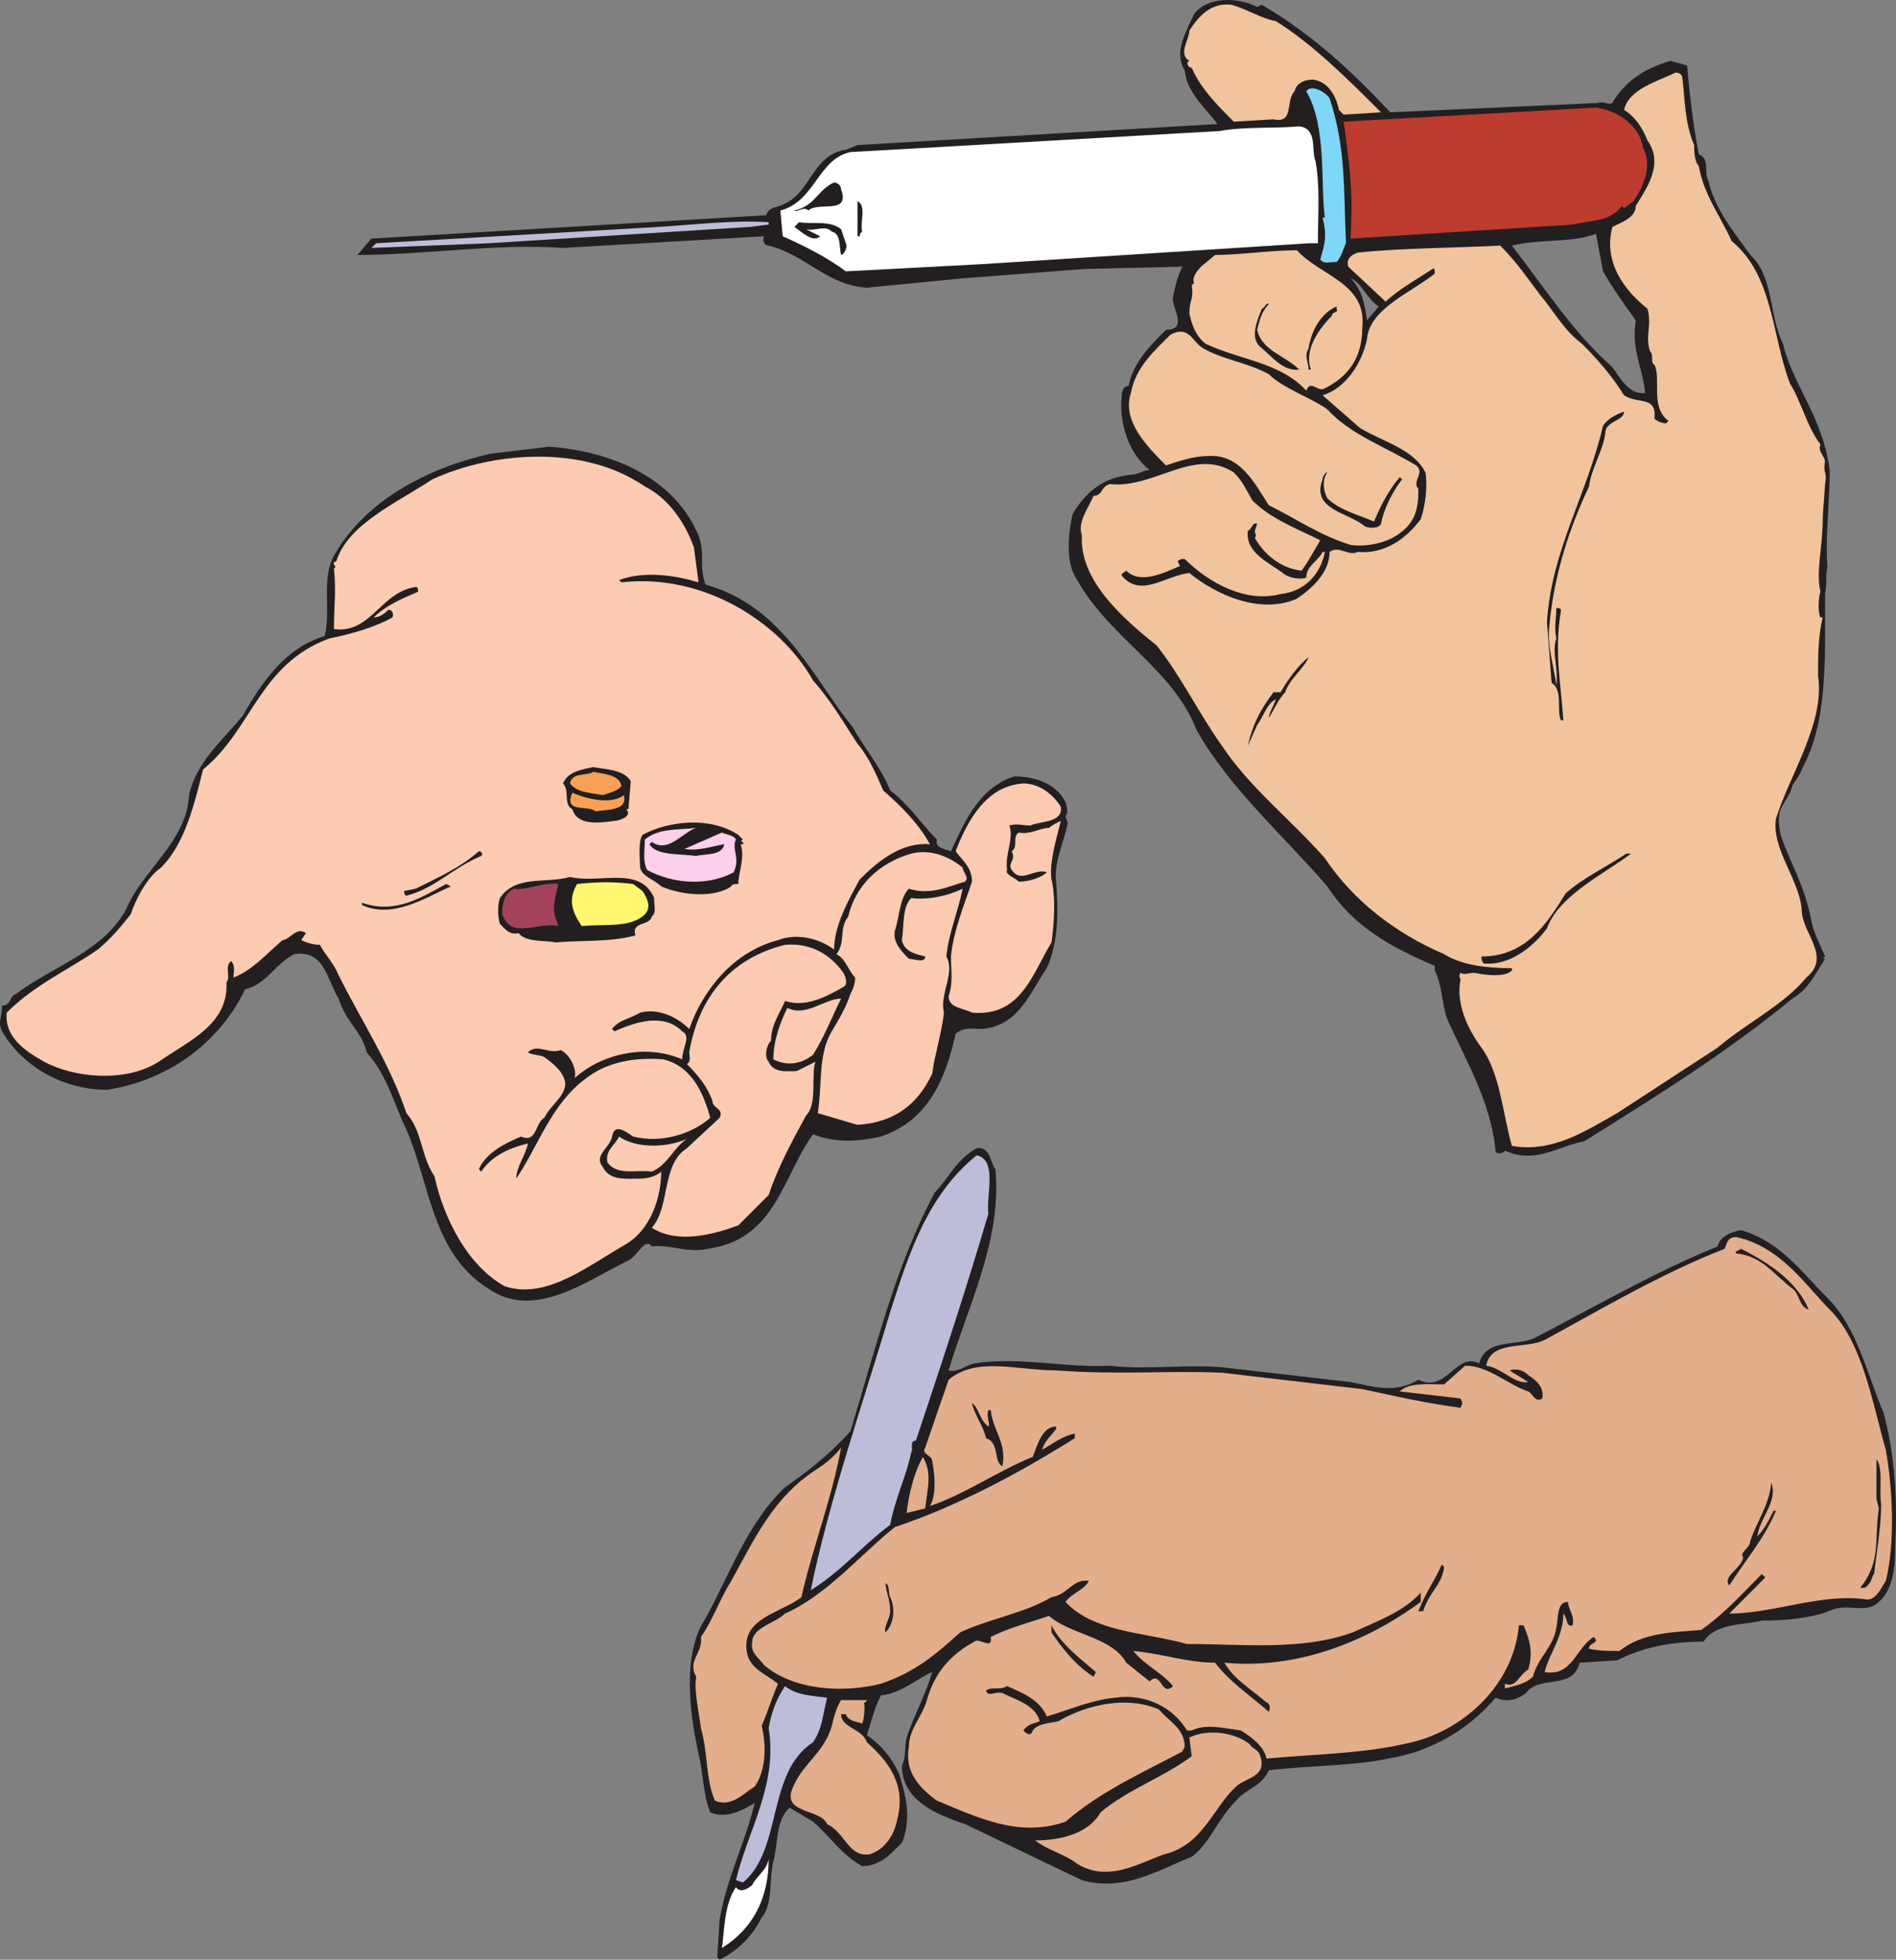 <svg xmlns="http://www.w3.org/2000/svg" width="608.428" height="628.524"><rect width="100%" height="100%" fill="#808080" stroke="none"/><path fill="#231f20" fill-rule="evenodd" d="m403.417 2.274 1.5-.75c16.5 9.75 28.5 21 41.25 34.5l66.75-3c1.5-.75 3 .75 4.5 0 3.75-6.75 10.5-11.25 18.75-13.5l5.25 1.5c.75 9.75 2.25 21 3.75 28.5 3.75 1.5 1.5 6 3 8.25 2.25 9.75 8.25 16.5 13.5 24 7.5 6.75 6 19.5 10.5 28.5 2.25 9.75 9 19.5 12 28.5 1.5 3.75 2.25 7.5 3 12 0 9.75-1.5 22.5-.75 30.75-.75 4.5 0 4.5-.75 9 0 22.5.75 41.25-7.5 56.25-.75 2.25-2.25 3.75-3 5.25-.75 3-2.25 4.5-3.75 7.5-.75 1.5-.75 5.25 0 8.25 3 9 7.5 15.75 9.75 27 .75 4.5 3 8.25 4.5 12l-.75.75h.75c-3 4.5-5.25 9.75-10.5 12.75-21 17.25-42.75 30.75-66.75 45.75-8.25 1.5-15.75 7.5-25.5 3 0 .75-3 1.5-3 0-1.5-15.75-9.75-29.25-15.75-42.75-1.5-5.25-1.5-10.5-3.75-15v-1.5c-14.25-6-26.25-12.75-34.5-25.5-13.5-15.75-31.5-31.5-42-50.25-7.5-19.5-27.75-29.25-38.25-48-3.75-5.25-3-14.25-1.5-21 3.75-6.75 9.75-12 18.75-12.75 2.25 0 3.75-1.5 6-1.5-6.75-5.25-9.75-15-9-23.25 0-.75 0-3.75 2.25-3.75 1.5-7.5 6.75-12.75 12-18 7.5 0 1.5-7.5 2.25-10.5.75-3.75 1.5-6.75 3-9.75l-31.5.75-39 3-30.75 3c-12.75-.75-19.5-10.5-31.5-13.5-.75 0-2.25-.75-1.5-3l-64.5 3.75c-21.75-1.5-44.25 2.25-66 2.25l4.5-5.25 126.75-7.5c.75-3 3.75-2.25 6-3.75 8.25-3.75 9-15.75 19.5-17.25l3.75-1.5 115.5-6.75c-3.75-5.25-9.75-9.75-10.5-17.25-3.75-6 .75-12.75 3-18 4.5-6 15-5.25 20.25-2.25m108.75 72.75c-8.25 3-18 1.5-27 3.75 10.5 13.5 19.5 27.75 32.25 39 2.25 3 5.25 9 10.5 8.25-.75-8.25-4.5-13.5-3-23.25-3.75-5.25-7.5-10.5-10.5-15.75-.75-3.75-1.5-8.25-2.25-12m-78.75 14.25c3.75 3.75 4.5 8.25 5.25 13.5l3.75-4.5c-3.75-2.25-5.25-7.5-9-9"/><path fill="#f1c49e" fill-rule="evenodd" d="M409.417 6.774c12 7.5 23.25 18.75 33.75 29.25l-12 .75-1.5-1.5c-.75-3.75-3-9-8.25-9.75-2.25 0-5.25.75-6 3.75-3 3 0 10.5-6.75 9l-12.75.75c-5.25-5.25-10.5-10.5-13.5-17.25-.75 0-2.25-1.5-.75-2.25-3.75-2.25 0-6.75 0-9.75 3-4.5 6.75-9 13.5-8.25 5.25 1.5 9.75 4.5 14.25 5.25m130.5 18.75c.75 6 .75 14.25 3.75 21 0 1.5 0 5.25 1.5 6.75 1.5 9 6.75 15.75 10.5 24 13.5 11.25 12.75 30 18.75 45.75 3.75 6 5.25 13.5 9.75 19.5-.75 2.25.75 3 1.5 5.25-.75 4.5.75 3 0 7.5 0 .75-.75 9-.75 11.25 0 9-2.25 16.5-.75 23.25-.75 2.25-.75 6.75 0 8.25h.75c-1.5 6-1.5 12.75-1.5 18.75 2.25 15-9 31.5-13.5 45.75-1.5 9.75 7.5 19.5 8.25 29.25 0 7.5 9.75 15 1.5 21.75-7.5 9-18.75 14.25-28.5 22.5l-32.25 21c-10.5 6-21 12.75-33.75 10.5-3-10.5-3.75-23.25-9.75-31.5-4.5-6-8.25-14.25-6.75-21.75 0-.75-.75-.75 0-2.25 1.5.75 2.25 0 4.5 0 3.75.75 9.75 1.5 12-.75v-.75c-7.5 0-15.75-.75-21.75-4.5-15.75-6.75-29.25-17.25-38.25-30.75-11.25-12.75-24-22.5-33-36-7.5-10.5-12.75-21.75-21-32.25-11.25-9-24.75-21-24-35.25-1.5-4.5 2.25-9 3.75-12.75 3 0 2.25-3 5.25-3.75 14.25 1.5 27-12 39.75-3.75 3 3 3.75 5.25 6 9 6 6 14.25 9 21.75 12.75-2.25 3.75-3.75 6.75-6 9.75-6.75-.75-12-5.25-15-10.5.75-.75 0-1.5 0-2.25l.75-2.25c-1.5-.75-1.5 1.5-3 2.25-.75 6.75 6 9.75 11.25 13.5 1.5 1.5 5.25 2.25 7.5 1.5 0-3.75 3.75-5.25 5.25-8.25h.75c-1.5 7.5-6.75 12.75-14.25 13.5-11.25 3-23.25-3.75-30.75-11.25-.75 0-1.5 0-2.25.75l.75 1.5c-5.25 2.25-12.75 6-17.25 1.5-.75.75-1.5.75-1.5 1.5 6 7.5 14.25 0 21.75-.75 8.25 6.75 22.5 13.5 34.5 8.25 4.5-3 10.5-8.25 10.5-15 3-2.25 6 1.5 9 0 9 .75 15.75-4.5 20.25-10.5 1.5-4.5 2.25-10.5 1.5-15-3.75-7.5-13.5-9.75-21-14.25l-12-10.5c7.5-2.25 12.75-10.5 14.25-18 .75-9.75 14.25-15 21.75-21 0-.75 0-2.25-.75-1.5-4.5 3-11.25 6.75-15 10.5l-12-11.25c-.75-2.25.75-3.75 3-4.5 14.25-1.5 31.5-1.5 45.75-2.25 5.25 5.25 8.25 9.75 12.75 15.75 4.5 5.25 7.5 11.25 13.5 15.75 5.25 5.25 9.75 10.5 13.5 16.5 4.5 3 10.5 0 9.75 7.5.75.75 2.25 1.5 3.75 1.5l.75-.75c-6-4.5-2.25-13.5-4.5-18-1.5-.75 0-3-1.5-4.5-1.5-5.25.75-8.25-.75-13.5-7.5-6-14.25-15-11.25-26.25 3-1.5 7.5-3 7.5-6.75 3.75-6 9-13.5 3.75-21-1.5-3.75-3.75-7.5-7.5-9.75 1.5-6.75 10.5-9 16.5-12 1.5 0 2.25.75 2.25 2.25"/><path fill="#7fd6f7" fill-rule="evenodd" d="M426.667 31.524c5.25 15.75 4.5 29.25 5.25 46.5-.75 1.5-1.5 4.5-3 6-3 0-3.75.75-5.25-.75 1.5-5.25 2.25-7.5.75-13.5h.75c-1.5-9.75.75-29.25-6-40.5 1.5-2.25 6 0 7.5 2.25"/><path fill="#be3b2f" fill-rule="evenodd" d="M527.167 47.274c3 5.25.75 12-3 17.25l-3 2.25-.75-.75c-3.75 5.25-9.75 4.5-15.75 6l-71.25 4.5c.75-14.25 0-21.75-2.25-37.5l81-4.5c6.75.75 14.25 6 15 12.75"/><path fill="#fff" fill-rule="evenodd" d="M422.167 51.774c1.5 8.25.75 17.25.75 26.25h-3l-105.75 6.75-42.75 2.25c-6-4.5-13.5-8.25-20.25-11.25l-.75-8.25c11.25-3 12-16.5 22.5-18.75l118.5-6.75c8.25-1.5 17.25-.75 25.5-1.5 6 .75 3.75 7.5 5.25 11.25"/><path fill="#231f20" fill-rule="evenodd" d="M269.917 60.774c3 8.25-7.5 3.75-10.5 6.75-1.5-1.5-3.75.75-4.5 0 6.75-1.5 7.5-6.75 12.75-9 .75 0 2.25.75 2.25 2.25m6.75 13.5c-.75.75-.75.75-.75 1.5h-.75v-11.25c3 1.5.75 6.75 1.5 9.75"/><path fill="#bebdd9" fill-rule="evenodd" d="m246.667 72.024-6 .75-84 5.25-37.5 1.5 1.5-1.5 90.75-5.25c12-.75 24-2.25 35.25-1.5v.75"/><path fill="#231f20" fill-rule="evenodd" d="m269.917 73.524 1.5 4.5c.75 1.5-.75 3.75-1.5 3.75-.75-3 0-6.75-3-7.5-2.25-2.25-5.25 0-8.25-.75l4.5 2.25c-2.25 2.25-6-1.5-8.25-3l1.5-1.5c4.5.75 9.75-.75 13.5 2.25"/><path fill="#f1c49e" fill-rule="evenodd" d="M416.167 80.274c7.5 8.25 22.5 10.5 21 24.75 0 9.75-4.5 15.75-12 19.5-2.25 1.5-4.5-3-6 .75-8.25-9-21-9.75-32.25-15-3-2.25-4.5-6-5.25-9.75 0-4.5 1.5-4.5.75-9l.75-.75c-.75-1.5.75-3.75 2.25-5.25l4.5-3.75c8.25 0 17.25-1.5 26.25-1.5"/><path fill="#231f20" fill-rule="evenodd" d="M407.167 97.524c-2.25 2.25-3 5.25-3.75 8.25 1.5 6.75 9 8.25 13.5 12.75-5.25.75-9-4.5-12.75-7.5-3-3-.75-8.25.75-12 .75 0 1.5-2.25 2.25-1.5m21.75 1.5c.75 1.5-1.5.75-1.5 2.25-4.5 4.5-9 11.25-6.75 17.25h-.75c0-2.25-1.5-4.5 0-6.75.75-5.25 3.75-11.25 9-13.5v.75"/><path fill="#f1c49e" fill-rule="evenodd" d="M386.167 111.774c6.75 3.75 14.25 4.5 21 8.25 4.5 4.5 13.5 7.5 18.75 11.25 7.5 8.25 18.75 12 28.5 18 3 2.25-1.5 5.25.75 7.5 0 6-.75 10.5-6 14.25-3.75 3-10.5 4.5-15.75 3.75-9.75-3-17.25-8.25-26.25-12.75-4.5-6.75-9-16.5-19.5-15.75-4.5 0-9 1.5-13.5 3-6-6-14.25-14.25-11.25-23.25 1.5-8.25 7.5-13.5 12.75-18.75 6-3 6.75 2.25 10.5 4.5"/><path fill="#231f20" fill-rule="evenodd" d="M521.167 132.024c0 3-6 3-6 6.75-.75 6-4.5 11.25-5.25 17.25-6 12.75-11.25 27.75-12.75 45-.75 6 1.5 12.75 2.25 18.75.75-5.25-1.5-10.5 0-15-.75-3.75 0-6 0-9.75.75 0 1.5 0 1.5.75-2.25 13.5 0 23.25.75 35.25h-.75c-1.5-3 .75-9.75-3-12l-1.5-19.5c1.5-23.25 12.75-40.5 18-63 1.5-2.25 4.5-3.75 6.75-4.5m-178.5 132-.75-2.25c.75-.75.75-2.25 0-4.5-3-6-9.75-8.25-16.5-8.25-11.25 3.75-15.75 14.25-20.25 24-1.5-.75-5.25-.75-4.5-3.75-5.25-5.25-9-11.25-15-15.75-3-7.5-8.25-13.5-12-20.25-12.75-15.75-22.5-39-47.25-45.75-2.25-6 0-9.75-2.25-15.75-7.5-18-27-27-48-28.5l-18.75 2.25c-20.25 4.5-39.75 15-49.5 31.5-5.25 7.5-1.5 18.75-3.75 27-12.75 3.75-20.25 15-26.25 25.5-6.75 8.25-15 15-17.25 25.5-.75 15-15 24-20.25 36.75-7.5 13.5-23.25 18-35.25 27-2.25.75-1.5 3.75-4.5 3.75 0 3.75-1.5 5.25 0 8.25 6 10.5 18.75 18.75 33.75 18.75 19.5-3 36-15 44.25-32.25 6.75-1.5 9.75-8.25 15.75-11.25 9.75-1.5 10.5 8.25 14.25 14.25 2.25 7.5 7.5 10.5 9 17.25 6.75 7.5 9 17.25 12.75 24.75 7.5 17.25 8.25 39.75 26.25 51 15 10.5 32.25-3 45-9 3-1.5 5.25-7.5 7.5-4.5 6-.75 11.25 2.25 18 .75 21.75-3 24-23.25 33.75-36.75 7.5 3 15 2.25 21.75.75 15.75-5.25 21-19.5 24-33 3-2.25 5.25-1.5 8.25-1.5 12-.75 15.75-12 21-19.5 3.75-8.25 3.75-18 3-27.75-.75-6 2.25-12 3.75-18.75"/><path fill="#fccbb2" fill-rule="evenodd" d="M337.417 302.274c-6 9.75-9.75 24-25.5 22.5-3-1.5-7.5-1.5-7.5-5.25 1.5-4.5.75-8.25.75-12.75.75-8.25 4.5-17.25 6.75-24 0-4.5-3-6.75-5.25-9.75 3.75-9.75 9.75-21 21.75-21.75 5.25 0 9.75 3.75 12 7.5.75 5.25-6.75 4.5-9.75 6-2.25 0-4.5-.75-6.75 0 1.5 4.5-1.5 9-.75 14.25-.75 1.5 2.25 2.25 3.75 3.75 3.75 0 7.5-1.5 9-3-3.75-1.5-8.25 3.75-11.25-.75-1.5-2.25 1.5-3 0-6 2.25-1.5 0-4.5 2.25-6 3.75.75 6.75-1.5 9.75-1.5.75-.75 2.25-1.5 3.75-2.25-1.5 6-3.75 13.5-3 18.75 1.5 6 .75 15 0 20.25m-114.75-126.75 1.5 11.25c-7.5-2.25-17.25-3.75-25.5-.75l.75.75c26.25-3 51 12.75 61.5 31.5 6 6.75 9.75 13.5 14.25 20.25 3.75 4.5 6 9.75 8.25 15 6 5.25 11.25 10.5 15 17.25-9-.75-16.5 5.25-22.5 11.25-3.75 6.75-8.25 15-8.25 22.5-5.25-3.75-12-5.25-18-3-14.25 3.75-24 15.75-28.5 28.5-3.75-3.75-9.75-6.75-15.75-5.25-3.75 2.25-6.75 2.25-9 5.25l.75.75c6.75-3 15.75-6 21.75 0 3 1.5 0 5.25 0 9-12-5.25-26.25-1.5-34.5 6 .75-3-1.5-7.5-4.5-9-3.75 1.5-7.5-2.25-10.5.75.75.75 3.75.75 5.25 1.5 3 2.25 6 4.5 6.75 8.25 0 4.5-4.5 6.75-6.75 11.25-3 1.5-2.25 8.25-7.5 6-5.25 2.25-11.25 5.25-13.5 10.5l.75.75c3-4.5 8.25-7.5 15-9-.75 3.75-3.75 7.5-3.75 11.25 7.5-11.25 11.25-24 22.5-32.25 6.75-5.25 15.75-6.75 24.75-6 9 2.25 12.75 10.5 15 18.75-6 5.25-15.75 8.25-24.75 6-2.25-1.5-6-4.5-6.75 0-.75 3.75-6 6-3 9.75 2.25 4.5 7.5 3.75 12 3.75 2.25 0 5.25-.75 6.75-2.25 0 9-3.75 18.75-11.25 23.25-12 6.75-25.5 18-39 13.5-12-6.75-19.5-21.75-22.5-35.25-4.5-6.75-3.75-14.25-9-20.25-5.25-15.75-14.25-29.25-21.75-44.25-1.5-3.75-4.5-6.75-6-9.75-2.25 0-4.5-.75-6-1.5l1.5-2.25c-3-2.25-5.25 2.25-7.5 2.25-5.25 4.5-9.75 9.75-15.75 12 0-1.5.75-3.75-.75-5.25-2.25 1.5 0 5.25-1.5 6.75.75 13.5-12 18.75-21.75 25.5-10.5 6.75-27 5.25-36.75 0-6.75-3.75-12.75-8.25-12-15.75 9-9 19.5-13.5 29.25-20.25 4.5-3.75 7.5-7.5 10.5-11.25 1.5-4.5 5.25-12 9.75-15 7.5-7.5 10.5-19.5 13.5-31.5 15.75-12.75 18-33.75 40.5-42 7.5-1.5 15-3.75 20.25-6.75.75-1.5-.75-3-1.5-2.25-1.5 1.5-3 2.25-4.5 2.25 3.75-3.75 9-6 14.25-8.25 0-.75 0-1.5-.75-1.5-11.25 1.5-14.25 15-26.25 13.5 0-7.5.75-12 0-19.5 1.5-.75-1.5-1.5.75-2.25 3.75-12 19.5-18.75 30.75-26.25 19.5-9 48.75-11.25 68.25 2.25 7.5 3.75 12.75 11.25 15.75 19.5"/><path fill="#231f20" fill-rule="evenodd" d="M425.917 151.524c-1.5 2.25-1.5 5.25 0 8.25 3.75 3.75 9.75 5.25 15 7.5 2.25-5.25 4.5-9.75 8.25-14.25l.75.75c-3 3.75-6 9.75-6.75 14.25-.75 1.5-3.75 1.5-5.25.75-5.25-4.5-17.25-5.25-13.5-15 0-.75.75-2.25 1.5-2.25m-6 59.25c-1.5 3.75-6 6.75-7.5 11.25-2.25 2.25-3.75 6-5.25 8.25 0-1.5 1.5-3.75 2.25-6-3 1.5-3.75 5.25-6 8.25l-3 6.75c1.5-6.75 3.75-11.25 8.25-17.25h2.25c2.25-3.75 5.25-8.25 9-11.25m-217.5 39.75-.75 9h-.75c2.25 2.25-2.25 3.75-3.75 3.75-5.25.75-12 1.5-13.5-3.75-3-1.5-.75-6-3-8.25 1.5-3.75 6-4.5 9.75-5.25 3.75.75 9.75.75 12 4.5"/><path fill="#f8a056" fill-rule="evenodd" d="M199.417 252.024c-.75 1.5-3.75 2.25-6 3-3.75-.75-8.25-.75-10.5-3.75.75-3.75 5.25-2.25 7.5-3.75 3 .75 8.25.75 9 4.5"/><path fill="#f8a056" fill-rule="evenodd" d="M200.167 255.024c1.5 5.25-6 4.5-9 5.25-2.25-2.25-10.5.75-7.5-6 5.25 2.25 12.75 3.75 16.5.75"/><path fill="#231f20" fill-rule="evenodd" d="M238.417 269.274c-1.5.75.75.75 0 1.5h-.75c1.5 4.5-.75 9-.75 12.75-.75 0-2.25 0-2.25.75-5.25 3.75-15.75 3-22.5 0-2.25-2.25-6-3-6.75-6 0-2.25-.75-8.25.75-10.5 8.25-4.5 21.75-6 30.75 0l1.5 1.5"/><path fill="#fccfea" fill-rule="evenodd" d="M223.417 265.524c-4.5 1.5-9 8.25-14.25 4.5l-.75.75c2.25 3.75 9.75 3 15 3.75 3-.75 8.25 0 9-3.75-4.5.75-8.25 2.25-12.75 1.5l12-5.25c1.5.75 3.75.75 4.5 2.25-1.5 3 1.5 6-.75 10.5-8.25 4.5-19.5 3.75-27.75-.75-1.5-3-.75-6-.75-9.75 4.5-3.75 10.5-3 16.5-3.75"/><path fill="#231f20" fill-rule="evenodd" d="M154.417 274.524c-9 3.75-15 10.5-24 12.75-.75 0-.75-1.5-.75-1.5l3.75-.75c7.5-3.75 14.25-6.75 20.25-12 .75 0 1.5.75.75 1.5"/><path fill="#fccbb2" fill-rule="evenodd" d="M308.917 278.274c0 1.5 2.25 3 .75 4.5-5.25 1.5-11.25 4.5-18 2.25-3 3-3 9-4.5 13.5-.75 3.75 2.25 6.75 4.5 9 1.5 0 5.25 1.5 5.25-.75-3-.75-6.75-1.5-7.5-5.25.75-4.5 0-10.5 3-13.5 5.25.75 12-.75 16.5-3-1.5 7.5-4.5 14.25-5.25 21.75 3 5.25-2.25 12-.75 18-.75 6.75-3 13.5-3.75 19.5-4.5 9.75-12 15.75-24 16.5l-12.75-3.75c1.5-9 0-18.75 4.5-26.25 2.25-3.75 4.5-7.5 6-12 .75-1.5 1.5-3 1.5-5.25-2.25-2.25-3-6-6-7.5 3-3.75.75-8.25 3.75-12 2.25-9.75 9.75-17.25 20.25-20.25 6-1.5 12 .75 16.5 4.5"/><path fill="#231f20" fill-rule="evenodd" d="M523.417 273.774c-9 6.75-23.25 13.5-27 24-4.5 6-12 12-20.25 11.25-.75-.75-.75-1.5-.75-2.25 14.25 0 21-10.5 27-20.25 6-5.25 12.75-8.25 19.5-12.75h1.5m-313.5 14.25c0 3 .75 4.5-.75 6-.75 3-6.75 1.5-5.25 6-8.25 2.25-18 1.5-25.5 2.25-3.75-.75-9.75 0-12-3-3 .75-4.5-1.5-6-3-.75-2.25-.75-6 0-8.25 5.25-7.5 14.25-4.5 22.5-6.75 9.75 2.25 22.5-3.75 27 6.75m-65.25-3.75c-8.25 3.75-18.75 10.5-28.5 6v-.75c10.5 3.75 18.75-1.5 27-6l1.5.75"/><path fill="#fff870" fill-rule="evenodd" d="M206.167 285.774c1.5 2.25 3 5.25.75 7.5-4.5 4.5-13.5 3-20.25 3.75-3-4.5-4.5-8.25-1.5-13.5 6.75-.75 12-.75 18 0l3 2.25"/><path fill="#a4425c" fill-rule="evenodd" d="M179.167 283.524c-.75 3.75-2.25 7.5-.75 11.25l.75 2.25c-6.75-1.5-15 4.5-18-3.75 0-3.75.75-6.75 3.75-8.25 3.75.75 9.75-2.25 14.25-1.5"/><path fill="#fccbb2" fill-rule="evenodd" d="M270.667 312.024c.75 1.5 1.5 3.75 0 4.5-5.25 3-12 6.75-18.75 4.5-1.5 3.75-4.5 7.5-4.5 12.75-1.5 1.5-2.25 5.25-.75 6.75 1.5 3.75 6 3 9 3l6-3c-1.5 4.5.75 13.5-3 17.25-4.5 8.25-9 16.5-12 25.5l-9.75 9.75c-8.25 3-19.5 6-27.75.75 6-6.75 3-20.25 11.25-25.5l10.5-9.75c1.5-3-2.25-3-2.25-5.25-1.5-4.5-4.5-8.25-8.25-12 1.5-.75.75-3 .75-3.75 3-17.25 12.75-30 30.75-34.5 9-.75 15 3.75 18.75 9"/><path fill="#fccbb2" fill-rule="evenodd" d="M269.917 320.274c-3 6-5.25 12-9 18-3.75 3-8.25 3.75-12.75 1.5 0-6 2.25-12 4.5-16.5 6 3 12-3 17.25-3m-49.5 45c-4.5 3-6 8.25-11.25 10.5-4.5-.75-11.25 1.5-14.25-3-.75-3.75 2.25-5.25 3.75-8.25 5.25 3.75 15 3.75 21.75.75"/><path fill="#231f20" fill-rule="evenodd" d="M319.417 375.024c2.25 22.5-9 44.25-15 64.5 3 .75 5.25-1.5 8.25-2.25 15-2.25 28.5 1.5 43.5.75 12 1.5 26.25-.75 38.25.75l39 4.5c7.5 1.5 14.25 3.75 21.75-.75 9 4.5 12-9 19.5-5.25 2.25-8.25 12-5.25 18-8.25 18.75-9.75 39.75-21.75 58.5-29.25.75-3 3.75-4.5 7.5-5.25 12.75 3.75 19.5 13.5 27.75 21.75 9.75 9.75 12.75 24.75 18 36.75 3.75 14.25 4.5 27.75 3.75 43.5 0 6-.75 13.5-5.25 17.25-3.75 3.75-9 .75-14.25 2.25-6.75 3-15.75 3.75-23.25 3.75-6 1.5-15 .75-18.75 6.75-9.75 0-18.75 1.5-27.75 6l-12 .75c-2.25 9-12.75 3.75-17.25 9.75-3 2.25-6 3-9.75 1.5-8.25 9.75-20.25 17.25-34.5 19.5-9.75 2.25-25.5 2.25-38.25 3.75-2.25 5.25-7.5 6-10.5 9.75-6 6-8.25 13.5-14.25 18-11.25 4.5-21.75 11.25-35.25 7.5l-37.5-18c-9-3-20.25-7.5-20.25-18.75 1.5-3 .75-6 1.5-9 2.25-6.75 6-13.5 8.25-21-5.25 2.25-9.75 6.75-16.5 7.5-2.25 4.5-3 8.25-4.5 12.75 4.5 3 8.25 7.5 10.5 12.75 1.5 5.25 3 10.5 2.25 15.75 0 1.5-.75 4.5-1.5 6-3 3-6.75 7.5-12.75 7.5-6.75-3.75-10.5-9.75-15.75-14.25l-7.5-4.5c-4.5 3.75-3.75 12-5.25 17.25-1.5 6 0 13.5-3.75 18-3 6-7.5 10.5-13.5 13.5l-.75-.75.75-12c2.25-13.5 8.25-24.75 11.25-37.5-3.75 2.25-9 5.25-14.25 3-2.25-5.25-2.25-12.75-3.75-18.75-3-13.5-5.25-32.25 2.25-43.5 7.5-13.5 13.5-30.75 25.5-42 7.5-5.25 14.25-10.5 21-18 8.25-27 14.25-52.5 27-76.5 4.5-4.5 6.75-10.5 13.5-14.25 4.5-.75 4.5 5.25 6 6.75"/><path fill="#bebdd9" fill-rule="evenodd" d="M317.167 389.274c-7.5 25.5-15 48-23.25 72.75-2.25 0-.75 3-1.5 3.75-1.5 7.5-5.25 15-6.75 23.25-9 6.75-15.75 15-25.5 21 6-29.25 17.25-61.5 25.5-89.25 6-18.75 12-37.5 27.75-50.25 6.75 1.5 3 12.75 3.75 18.75"/><path fill="#e3ae8c" fill-rule="evenodd" d="M587.167 420.024c10.5 10.5 13.5 29.25 18 45 2.25 12.75 3 30 0 42-1.5 2.25-3 6-6 6-14.25-2.25-30 4.5-44.25 4.5l11.25-11.25c.75-.75-.75-.75-.75-1.5-6.75 6.75-12 12.75-19.5 18-9 .75-18.75.75-26.25 6.75-3 0-6.75 0-9.75-.75 0-2.25 3.75-1.5 1.5-3.75-6 3.75-6.75 12.75-15.75 11.25 1.5-6 6-11.25 6-18.75 1.5 1.5.75 4.5 3 3.75.75-3-1.5-5.25-1.5-7.5-3.75 0-3 5.25-3.75 8.25-.75 6-6 9.75-7.5 15.75-2.25 2.25-6 3-9 3.75v-1.5c3.75 1.5 4.5-3 7.5-4.5 1.5-5.25.75-9-1.5-14.25h-1.5c-1.5 17.25-15 31.5-31.5 36.75-15.75 4.5-33.75 4.5-49.5 6-.75-3.75-4.5-6.75-8.25-9-5.25-.75-11.25-2.25-15.75 0h-1.5c-4.5-7.5-13.5-12-23.25-10.5-7.5.75-14.25 3.75-21.75 6-2.25-5.25-7.5-7.5-12.75-9.75-2.25 1.5-5.25 0-6.75 1.5.75 2.25 3 0 5.25.75 4.5 2.25 10.5 3.75 12 9-1.5.75-3.75.75-5.25 3 .75.75 2.25 2.25 3 0 1.5-2.25 5.25-2.25 8.25-3 9-5.25 21.75-8.25 32.25-3.75 3 3.75 8.25 6 8.25 12l-.75 1.5c-12.75 6.75-26.25 12.75-37.5 22.5-15 5.25-28.5-1.5-41.25-6.75-5.25-3.75-10.5-9-9-17.25 0-6 4.5-9.75 6-15.75 2.25-7.5 6.75-13.5 15-18 1.5-1.5 6 3 5.25-1.5 6-3 12-4.5 18.75-6.75 6.75 6 20.25 6.75 24.75 15l7.5 6c3.75-3.75 3.75 5.25 7.5 1.5-3.75-4.5-8.25-6-12.75-11.25 9 .75 17.25 3.75 26.25 3.75 4.5 6 11.25 10.5 17.25 15.75.75-1.5 0-3-.75-3-5.25-4.5-10.5-7.5-13.5-12.75 23.25 2.25 45.75-6.75 63-19.5v-3c-5.25 6-13.5 9-21.75 12.75-16.5 6-35.25 3.75-53.25 3.75-13.5-3.75-30-3.75-39-13.5 2.25-3 6-3.75 7.5-6.75-5.25-.75-6.75 4.5-12 5.25-9 5.25-19.5 6.75-29.25 11.25-7.5 6.75-14.25 12.75-25.5 16.5-12 3-27.75 2.25-37.5-6-1.5-2.25-4.5-3.75-3.75-7.5 0-4.5 7.5-6 10.5-9 13.5-6 24-18.75 35.25-27.75 20.25-6.75 39.75-17.25 57.75-28.5v-1.5c-3.75.75-6.75 3-10.5 5.25.75-3 3-4.5 4.5-6.75v-.75c-4.5 0-6 6-7.5 9.75-11.25 4.5-21.75 12-33 15.75 2.25-3.75 1.5-10.5.75-14.25 0-2.25-3.75-2.25-2.25-4.5l7.5-21.75c9-7.5 21.75-3 34.5-3 19.5 1.5 36 0 53.25.75l45 5.25c10.5 2.25 20.25 4.5 31.5 6 .75-1.5.75-1.5 0-3l-19.5-2.25c3-3 9.75-2.25 14.25-2.25l6.75-6c7.5 0 13.5 6 20.25 8.25 1.5.75 2.25 3.75 4.5 2.25.75-3.75-2.25-6-4.5-7.5-1.5-1.5-3.75-2.25-6-1.5 2.25 1.5 3.75 2.25 6 3.75-4.5.75-8.25-4.5-13.5-5.25 1.5-8.25 12.75-5.25 18.75-8.25 18-9.75 36.75-21 57.75-29.25.75-1.5.75-3.75 3.75-3.75 14.25 3 22.5 15.75 30 23.25"/><path fill="#231f20" fill-rule="evenodd" d="M580.417 420.024c-3-.75-3-5.25-5.25-6.75-6-4.5-9.75-10.5-18-11.25-.75-.75.75-.75 1.5-1.5 9 4.5 18 10.5 21.75 19.5m-263.25 37.5c.75-.75-.75-3 0-5.25h.75c.75 6.75 5.25 10.5 3.75 18-3-1.5-.75-7.5-5.25-9-.75-3.75-3.75-7.5-4.5-11.25 2.25 1.5 2.25 5.25 5.25 7.5"/><path fill="#e3ae8c" fill-rule="evenodd" d="M257.167 512.274c-6.75 5.25-20.25 6.75-17.25 18.75 1.5 4.5 6 6 9.75 9-2.25 5.25-3 8.25-5.25 13.5 1.5 6 1.5 14.25-2.25 19.5-3.75 2.25-7.5 6.75-12.75 4.5-3-6.75-2.25-15.75-4.5-23.25-.75-6-2.25-12-1.5-16.5-3-5.25 2.25-7.5 1.5-12.75 3.75-5.25 6-12 9.75-18 7.5-13.5 13.5-27 27.75-36 2.25-1.5 5.25-3.75 7.5-6.75-3 16.5-9 31.5-12.75 48m39.75-28.5-6 1.5c.75-6 2.25-12.75 5.25-18 3 5.25 1.5 9.75.75 16.5"/><path fill="#231f20" fill-rule="evenodd" d="M603.667 482.274c0 7.5-1.5 15.75-2.25 22.5-.75.75-.75 2.25-1.5 3s-.75 1.5-2.25 1.5h-.75c6.75-8.25 4.5-15 6-25.5l-.75-3v-12.75c2.25 3 .75 9.75 1.5 14.25m-39.75 10.5c2.25-2.25 3.75-5.25 5.25-8.25h.75c-3.75 9-9.75 15.75-15 24-2.25-3 3.75-5.25 4.5-9-1.5-1.5 2.25-3 2.25-5.25 2.25-6.75 6-11.25 6.75-18.75 2.25 6-3.75 11.25-4.5 17.25m-100.5 9.75c-.75 6-4.5 7.5-6.75 14.25h-1.5c2.25-6 5.25-9.75 7.5-15l.75.75m-177.75 9.75c1.5 3 1.5 8.25-1.5 11.25-.75-1.5 1.5-4.5 1.5-6.75 0-3.75-1.5-6.75-1.5-9 1.5.75.75 3 1.5 4.5m66 24-.75 1.5c-6-3.75-10.5-9.75-13.5-14.25v-2.25c3 6 9 10.5 14.25 15"/><path fill="#bebdd9" fill-rule="evenodd" d="M265.417 544.524c-1.5 6-1.5 9.75-4.5 14.25-15 9.75-9.75 34.5-22.5 45l-2.25-.75c3.75-15.75 13.5-30.75 10.5-48.75.75-4.5 2.25-9 5.25-13.5 3.75 3 8.25 3 13.5 3.75"/><path fill="#e3ae8c" fill-rule="evenodd" d="M278.167 545.274c0 .75-1.5.75-.75 1.5 0 .75 0 4.5-.75 6-2.25-.75-4.5-.75-5.25-3h-1.5c0 4.5 6.75 4.5 8.25 9 6.75 6 12.75 13.5 9.75 24.75-.75 4.5-3.75 9.75-9 11.25-6.75.75-7.5-6.75-13.5-9.75-2.25-5.25-15.75-3-10.5-12.75 3-6.75 9.75-10.5 12-18.75.75-3 1.5-6 3-8.25h8.25m126 17.25c3 7.5-4.5 7.5-7.5 10.5-7.5 6.75-10.5 18.75-23.25 21.75-8.25 3-18 9-27.75 3-3.75-3-9.75-4.5-13.5-7.5 8.25 0 17.25-2.25 21-9 9-7.5 20.25-11.25 29.25-18l-.75-6c6-3 15-1.5 19.5 2.25 0 .75 2.25 1.5 3 3"/><path fill="#fff" fill-rule="evenodd" d="M231.667 624.774c.75-5.25.75-14.25 4.5-19.5 1.5 2.25 4.5 0 5.25-.75 1.5-3 4.5-4.5 5.25-8.25 0 12.75-5.25 22.5-15 28.5"/></svg>
